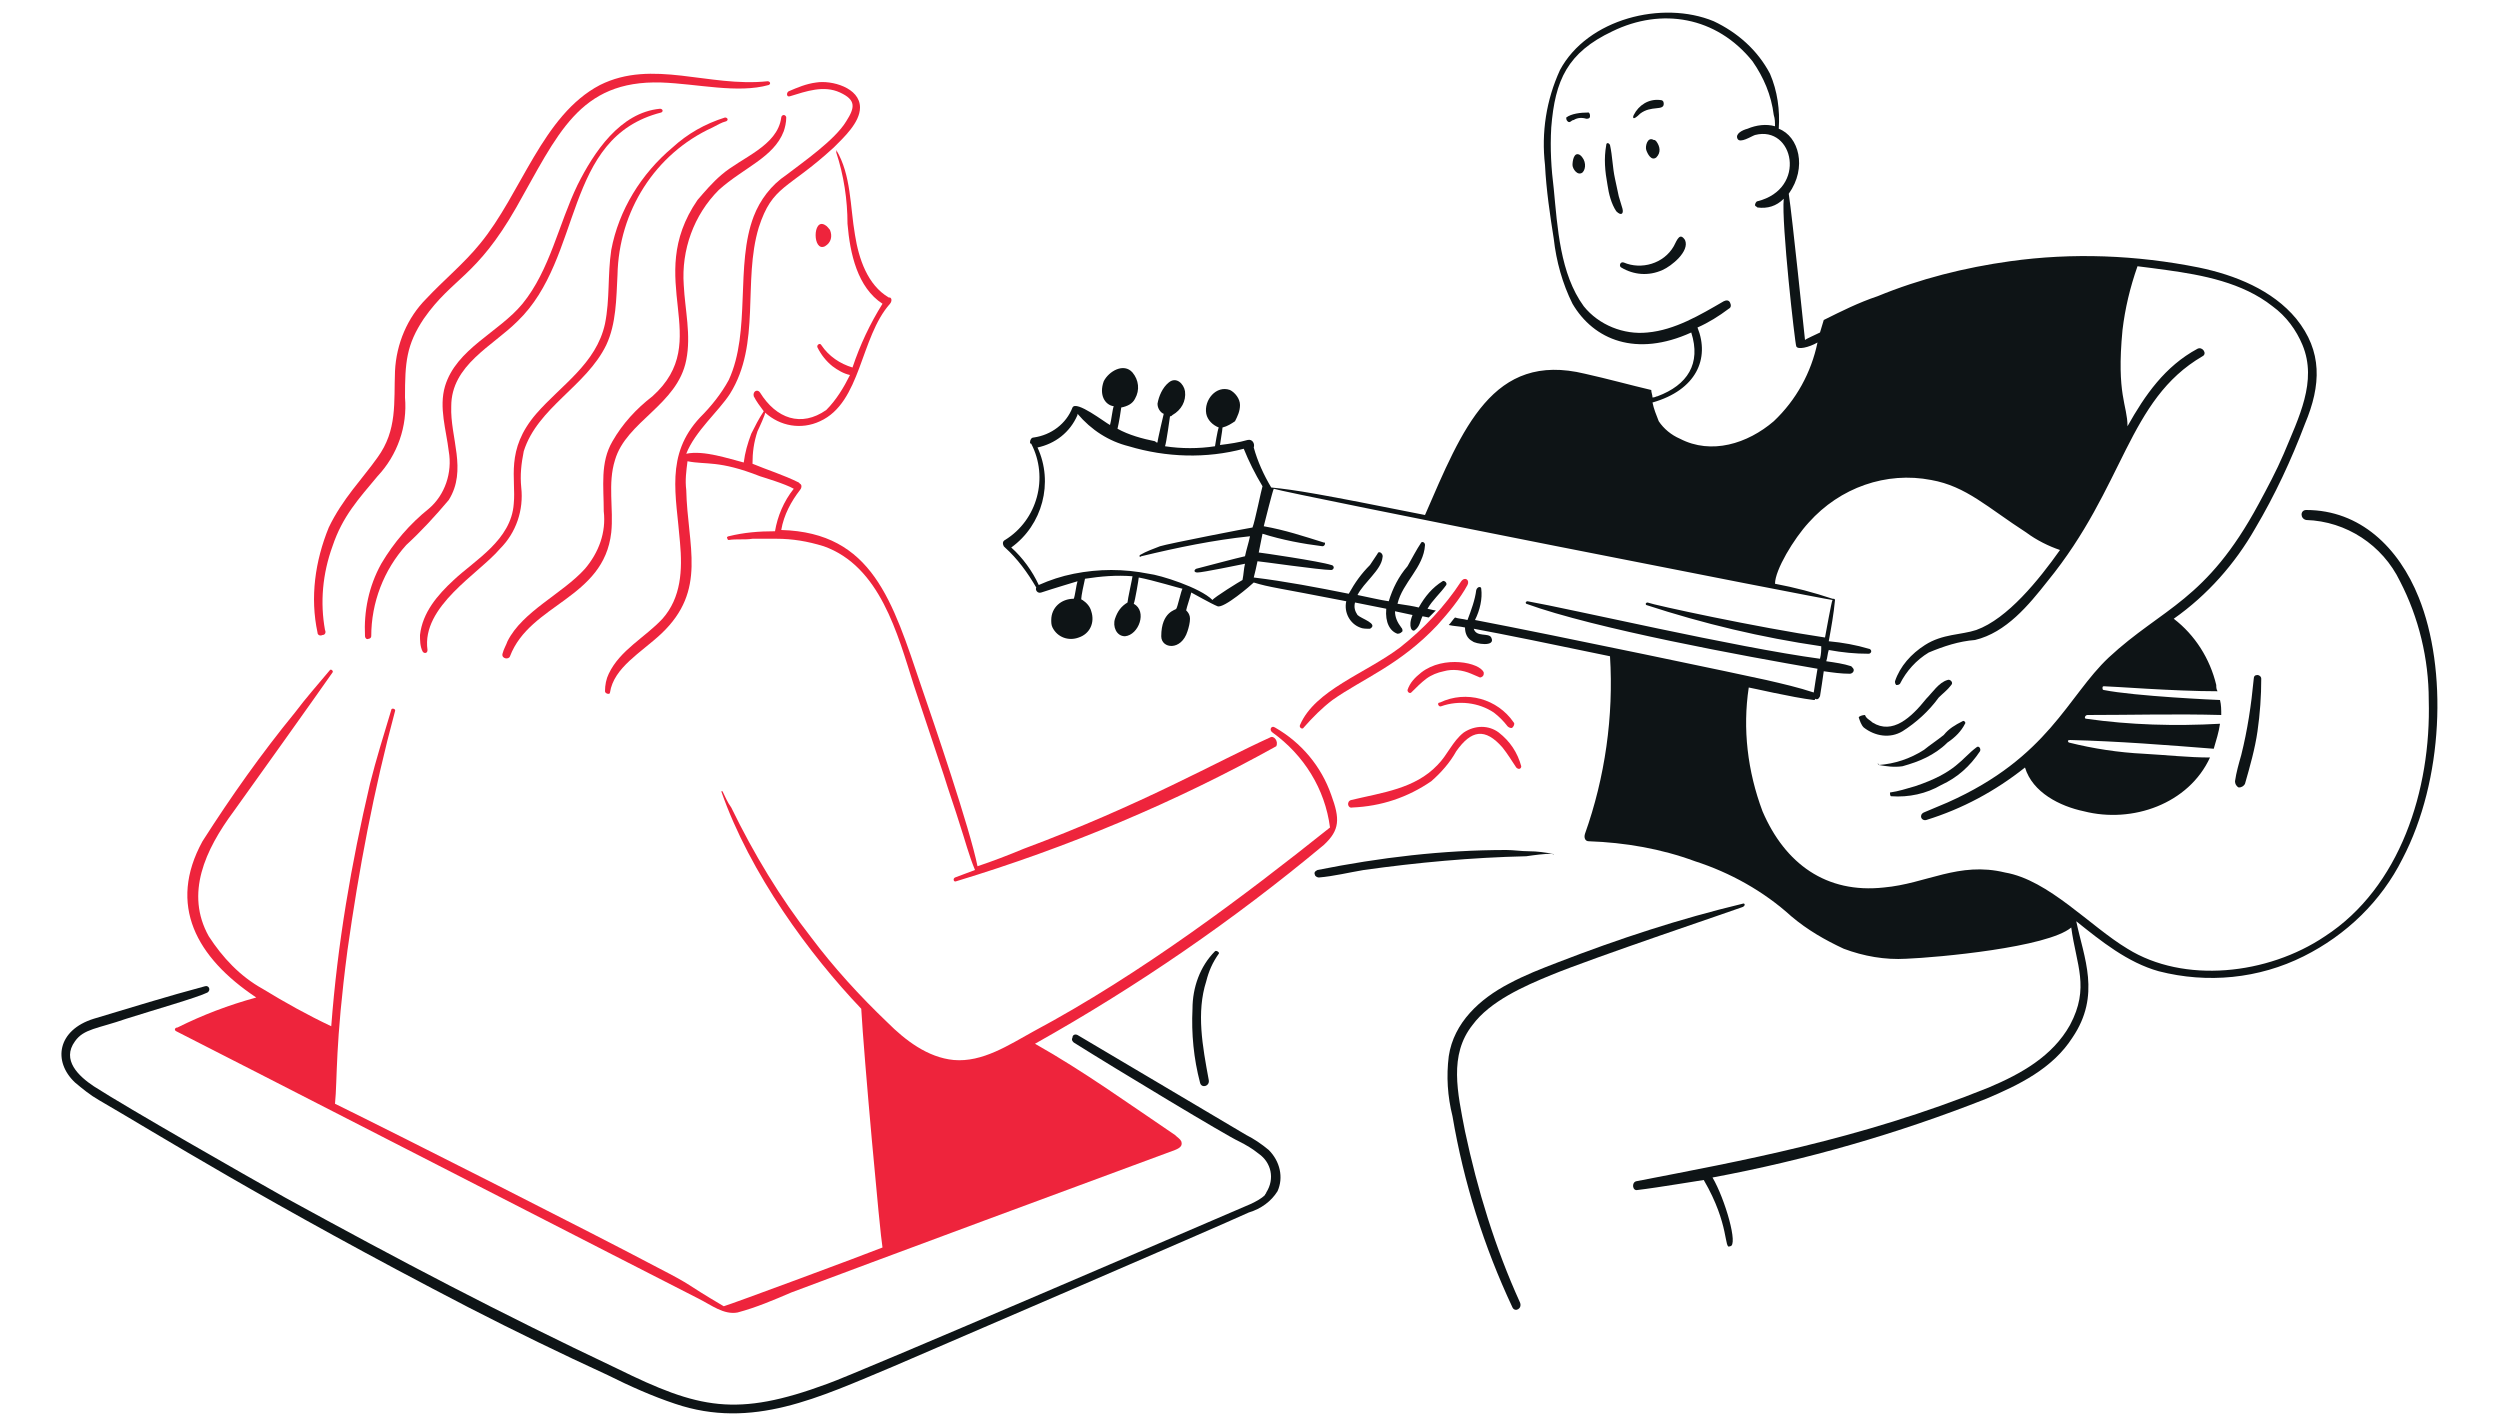 <?xml version="1.0" encoding="utf-8"?>
<!-- Generator: Adobe Illustrator 25.4.4, SVG Export Plug-In . SVG Version: 6.00 Build 0)  -->
<svg version="1.1" id="Layer_1" xmlns="http://www.w3.org/2000/svg" xmlns:xlink="http://www.w3.org/1999/xlink" x="0px" y="0px"
	 viewBox="0 0 200 114" style="enable-background:new 0 0 200 114;" xml:space="preserve">
<style type="text/css">
	.st0{fill:#0E1416;}
	.st1{fill:#EE243C;}
</style>
<g>
	<path class="st0" d="M16.4,78.9c-3,0.8-5.9,1.7-8.9,2.6c-2.9,0.9-3.3,3.4-1.5,5.1c0.6,0.5,1.2,1,1.9,1.4
		c4.5,2.6,13.4,8.2,29.6,16.6c3.7,1.9,7.4,3.7,11.1,5.4c1.8,0.9,3.6,1.7,5.4,2.3c6.2,2.1,11.5-0.5,17.5-3c3-1.3,25.8-11.1,28.4-12.3
		c1-0.3,1.8-0.9,2.3-1.7c0.5-1.1,0.2-2.4-0.7-3.3c-0.6-0.5-1.2-0.9-1.8-1.2c-3.9-2.3-12.8-7.6-13.5-8c-0.2-0.1-0.4,0-0.4,0.2
		c-0.1,0.2,0,0.3,0.1,0.4c3.5,2.2,12.3,7.5,13.2,7.9c0.6,0.3,1.1,0.6,1.6,1c1,0.7,1.3,2,0.6,3.1c0,0.1-0.1,0.1-0.1,0.2
		c-0.3,0.3-0.7,0.5-1.1,0.7c-2.1,0.9-31.6,13.6-33.9,14.4c-7.3,2.7-10.3,2-16.8-1.2c-9.5-4.5-17.3-8.6-26.6-13.7
		c-3.2-1.8-12.5-7.1-15.3-8.9c-1.2-0.8-2.6-2.1-1.5-3.6c0.7-1,1.8-1,4.1-1.8c2.2-0.7,5.7-1.7,6.5-2.1C16.9,79.2,16.7,78.8,16.4,78.9
		z"/>
	<path class="st1" d="M112.9,55.4c0.4-0.4,0.8-0.8,1.2-1.1c0.4-0.3,0.9-0.5,1.4-0.6c0.7-0.2,1.5-0.1,2.2,0.2
		c0.2,0.1,0.5,0.2,0.7,0.3c0.1,0,0.3-0.1,0.3-0.3c0,0,0,0,0-0.1c-0.3-0.8-3.2-1.4-5,0c-0.5,0.4-0.9,0.8-1.1,1.4
		C112.6,55.4,112.8,55.5,112.9,55.4z"/>
	<path class="st1" d="M115.3,56.5c1.4-0.5,3-0.3,4.2,0.5c0.4,0.3,0.8,0.7,1.1,1.1c0.1,0.1,0.3,0.2,0.4,0.1s0.2-0.3,0.1-0.4
		c-1.3-1.9-3.8-2.6-5.9-1.6C114.9,56.2,115.1,56.6,115.3,56.5z"/>
	<path class="st1" d="M121.7,61.3c-0.3-1.1-0.9-2-1.8-2.7c-0.8-0.6-1.9-0.6-2.8,0c-0.9,0.7-1.3,1.8-2.1,2.6
		c-1.8,1.9-4.4,2.2-6.9,2.8c-0.4,0.1-0.3,0.7,0.1,0.6c2.3-0.1,4.4-0.8,6.3-2.1c0.8-0.7,1.5-1.5,2-2.4c1.2-1.7,2.3-1.9,3.7-0.3
		c0.4,0.5,0.7,1,1.1,1.6C121.5,61.6,121.7,61.5,121.7,61.3z"/>
	<path class="st0" d="M148.7,57.4c0.1,0.3,0.2,0.6,0.4,0.8c0.9,0.7,2.1,0.9,3.1,0.3c1.1-0.7,2.1-1.6,2.9-2.7c0.3-0.3,0.7-0.6,1-1
		c0.2-0.2-0.1-0.5-0.3-0.4c-0.7,0.2-1.2,1-1.7,1.5c-1.2,1.5-2.7,2.9-4.3,1.9c-0.2-0.2-0.5-0.3-0.6-0.6
		C149,57.2,148.7,57.3,148.7,57.4z"/>
	<path class="st0" d="M150.3,61.2c0.6,0.1,1.2,0.2,1.9,0.1c0.7-0.2,1.3-0.4,1.9-0.7c0.6-0.3,1.2-0.7,1.7-1.2
		c0.6-0.4,1.1-0.9,1.4-1.5c0.1-0.1-0.1-0.3-0.2-0.2c-0.6,0.3-1.1,0.6-1.5,1.1c-0.5,0.4-1.1,0.8-1.6,1.2
		C152.8,60.7,151.6,61.1,150.3,61.2C150.2,60.9,150.2,61.2,150.3,61.2z"/>
	<path class="st0" d="M151.3,63.7c1.4,0.1,2.8-0.2,4-0.9c1.3-0.6,2.3-1.5,3.1-2.7c0.1-0.2-0.1-0.5-0.3-0.3c-1.2,0.9-1.6,2-4.9,3.1
		c-0.7,0.2-1.3,0.4-2,0.5C151.2,63.5,151.2,63.7,151.3,63.7z"/>
	<path class="st0" d="M139.4,72.3c-5,1.2-9.9,2.8-14.8,4.7c-1.3,0.5-2.6,1-3.9,1.7c-2.3,1.2-4.4,3.1-4.8,5.8
		c-0.2,1.6-0.1,3.2,0.3,4.8c0.9,5.3,2.5,10.4,4.8,15.3c0.2,0.4,0.8,0.1,0.6-0.4c-2-4.4-3.4-9-4.4-13.7c-0.6-3.1-1.3-6.1,0.6-8.5
		c1.4-1.9,4.1-3.1,6.3-4c3.4-1.4,14.7-5.2,15.2-5.4C139.7,72.5,139.6,72.2,139.4,72.3z"/>
	<path class="st0" d="M124.2,68.3c-0.6-0.1-1.2-0.2-1.9-0.2c-0.6,0-1.2-0.1-1.8-0.1c-5.1,0-10.1,0.6-15.1,1.6
		c-0.2,0.1-0.3,0.2-0.2,0.4c0,0.1,0.2,0.2,0.3,0.2c1.2-0.1,2.4-0.4,3.6-0.6c4.3-0.6,8.6-1,13-1.1C122.8,68.4,123.5,68.3,124.2,68.3
		C124.3,68.5,124.3,68.3,124.2,68.3z"/>
	<path class="st0" d="M97.2,76.1c-1.2,1.2-1.8,2.9-1.8,4.6c-0.1,2,0.1,4,0.6,5.9c0.1,0.5,0.8,0.3,0.7-0.2c-0.5-2.7-1-5.4-0.2-7.9
		c0.2-0.8,0.5-1.5,1-2.2C97.6,76.2,97.3,76,97.2,76.1z"/>
	<path class="st1" d="M66,19.7c0.5-0.3,0.6-0.8,0.4-1.3c-0.1-0.1-0.2-0.3-0.4-0.4C65,17.4,65,20.2,66,19.7z"/>
	<path class="st1" d="M25.4,50.6c0,0.2,0.2,0.3,0.4,0.2c0.2,0,0.3-0.2,0.2-0.4c-0.4-2.2-0.2-4.5,0.6-6.7c0.8-2.4,2.1-3.8,3.6-5.6
		c1.6-1.7,2.4-4,2.2-6.3c0-2.8,0.1-4.2,1.5-6.3c2.3-3.3,4.2-3.3,7.4-8.9c3.3-5.8,5-10.2,11.6-10c2.9,0.1,6.1,0.9,8.6,0.2
		c0.2-0.1,0.1-0.3-0.1-0.3C56.7,7,52.2,4.7,48,6.8c-4.6,2.4-6.3,8.7-9.6,12.7c-1.3,1.6-2.9,2.9-4.3,4.4c-1.5,1.5-2.4,3.6-2.5,5.8
		c-0.1,2.5,0.2,4.7-1.4,6.9c-1.2,1.7-2.8,3.3-3.9,5.6C25.2,44.9,24.8,47.8,25.4,50.6z"/>
	<path class="st1" d="M57.7,14c-0.7,0.6-1.3,1.3-1.9,2c-4.4,6.4,1.4,11.2-3.6,15.7c-1.3,1-2.4,2.2-3.2,3.6c-1,1.7-0.7,3.6-0.7,5.6
		c0.2,1.7-0.4,3.3-1.5,4.6c-1.8,2-5,3.4-6.2,5.8c-0.1,0.3-0.3,0.6-0.4,1c-0.1,0.4,0.5,0.5,0.6,0.2c1.6-4.2,7.5-4.6,8.1-9.9
		c0.2-1.9-0.3-3.9,0.3-5.8c0.9-3.1,5-4.4,5.7-8c0.4-2-0.1-4-0.2-6c-0.2-2.8,0.8-5.6,2.8-7.6c2-1.8,4.4-2.6,5.2-4.7
		c0.1-0.3,0.2-0.7,0.2-1.1c0-0.1-0.1-0.2-0.2-0.2c-0.1,0-0.2,0.1-0.2,0.2l0,0C62.2,11.7,59.3,12.6,57.7,14z"/>
	<path class="st1" d="M40,43.9c1.3-1.3,1.9-3.1,1.7-4.9c-0.1-1,0-1.9,0.2-2.9c1.1-3.5,5-5.2,6.6-8.5c0.8-1.7,0.8-3.7,0.9-5.6
		c0.1-5.1,3-9.7,7.6-11.8c0.4-0.2,0.7-0.4,1.1-0.5c0.2-0.1,0.1-0.3-0.1-0.3c-1.6,0.5-3,1.3-4.2,2.4c-2.5,2.1-4.3,5-4.9,8.2
		c-0.3,2-0.1,3.9-0.5,5.9c-0.7,3.2-3.5,4.9-5.5,7.2c-2.5,2.9-1.6,5.2-1.8,7.2c-0.2,2.9-3.1,4.5-4.8,6.1c-1.3,1.2-2.5,2.6-2.7,4.4
		c0,0.4,0,0.9,0.2,1.3c0.1,0.2,0.4,0.2,0.4-0.1C33.7,48.5,38.3,45.9,40,43.9z"/>
	<path class="st1" d="M34.3,40.7c-1.5,1.2-2.8,2.7-3.8,4.4c-1,1.8-1.4,3.8-1.3,5.8c0,0.1,0.1,0.3,0.3,0.2c0.1,0,0.2-0.1,0.2-0.2
		c0-2.7,1-5.3,2.8-7.3c1.2-1.1,2.3-2.3,3.4-3.6c1.5-2.4,0.1-5,0.2-7.5c0-3.3,3.3-4.8,5.3-6.8C46.7,20.6,45,11,52.9,9
		c0.2-0.1,0.1-0.3-0.1-0.3c-3.2,0.3-5.3,3.5-6.6,6.1c-1.5,3.1-2.2,6.8-4.4,9.5c-1.9,2.3-5.3,3.6-6.2,6.6c-0.5,1.7,0.1,3.5,0.3,5.2
		C36.2,37.8,35.6,39.6,34.3,40.7z"/>
	<path class="st1" d="M106.5,63.6c-0.8-2.3-2.4-4.2-4.5-5.4c-0.3-0.2-0.5,0.2-0.2,0.4c2.5,1.8,4.2,4.5,4.6,7.6
		c-6.9,5.5-15.1,11.7-23.7,16.3c-2,1.1-4.1,2.5-6.4,2.3c-2.1-0.2-3.9-1.6-5.3-3c-2.2-2.1-4.3-4.4-6.1-6.8c-2.5-3.2-4.6-6.7-6.4-10.4
		c-0.3-0.4-0.5-0.9-0.7-1.3h-0.1l0,0c2.3,6.6,7.1,13.1,11.2,17.4c0.2,3.7,1.5,18,1.7,19.1c-1.5,0.6-12,4.5-12.7,4.7
		c-3.4-2-2.2-1.5-5.3-3.1c-4.9-2.6-20.5-10.5-25.8-13.1c0.2-2,0-4.7,1-12.3c0.9-6.4,2.1-12.8,3.8-19.1c0.1-0.2-0.3-0.3-0.3-0.1
		c-0.6,2-1.2,3.9-1.7,5.9c-1.5,6.4-2.6,12.8-3.1,19.4c-1.9-0.9-3.7-1.9-5.5-3c-1.8-1-3.2-2.5-4.3-4.2c-1.9-3.4-0.3-6.9,2-10
		c0.8-1.1,7-9.8,7.9-11.1c0.1-0.1-0.1-0.3-0.2-0.2c-1,1.2-1.9,2.2-2.8,3.4c-2.7,3.3-5.1,6.7-7.4,10.3c-2.8,5.1-0.5,9.3,4.3,12.5
		c-2.2,0.6-4.3,1.4-6.3,2.4c-0.2,0-0.3,0.2-0.1,0.3c2,1,40.2,20.6,41.8,21.4c1,0.5,2,1.3,3.1,1.1c1.5-0.4,2.9-1,4.3-1.6
		c5.3-2,25.8-9.6,30.7-11.4c0.5-0.2,0.6-0.4,0.5-0.7c-0.1-0.2-0.3-0.3-0.5-0.5c-3.7-2.5-7.3-5.1-11.2-7.3
		c8.2-4.6,15.9-9.9,23.1-15.9C107.2,66.4,107.2,65.5,106.5,63.6z"/>
	<path class="st1" d="M101.6,59c-4.2,1.9-10.3,5.4-19.7,8.9c-1.2,0.5-2.5,1-3.7,1.4c-0.6-3-3.5-11.5-4.5-14.4
		c-2.3-6.8-3.9-12.3-11.2-12.5c0.2-1.2,0.8-2.3,1.5-3.2c0.1-0.1,0.2-0.4,0-0.5c0,0,0,0-0.1-0.1c-1.2-0.6-2.5-1-3.7-1.5
		c0-0.9,0.1-1.7,0.4-2.6c0.1-0.2,0.7-1.5,0.6-1.5c1.2,1.1,2.9,1.4,4.4,0.7c3.3-1.5,3.2-6.7,5.6-9.4c0.1-0.1,0.2-0.4,0-0.5
		c0,0,0,0-0.1,0c-1.7-1-2.4-3.1-2.7-5C68,16.5,68.1,14,66.9,12c0.1,0,0,0,0,0.2c0.6,1.8,0.9,3.8,0.9,5.7c0.2,2.4,0.8,5.1,2.8,6.4
		c-1,1.6-1.8,3.3-2.4,5.1c-1-0.3-1.9-0.9-2.5-1.8c-0.1-0.2-0.4,0-0.3,0.2c0.3,0.6,0.7,1.1,1.2,1.5c0.4,0.3,0.9,0.6,1.4,0.7
		c-0.5,1-1.1,2-1.9,2.8c-2,1.4-4,0.7-5.3-1.4c-0.2-0.3-0.6-0.1-0.5,0.3c0.2,0.4,0.5,0.8,0.8,1.2c-0.4,0.6-0.7,1.2-1,1.8
		c-0.3,0.8-0.5,1.5-0.6,2.3c-1.2-0.3-3.2-1-4.6-0.7c0.7-1.8,2.6-3.4,3.5-4.8c2.5-4,1-9,2.3-13.3c1.1-3.4,2.3-3,6-6.4
		c0.8-0.8,2.1-2,2.1-3.2c0-1.6-2.3-2.2-3.5-2c-0.8,0.1-1.5,0.4-2.2,0.7c-0.2,0.1-0.2,0.5,0.1,0.4c1.3-0.4,2.7-0.9,4-0.3
		c1.3,0.6,1.2,1.2,0.5,2.3c-0.9,1.5-3.5,3.3-4.8,4.3c-1.2,0.8-2.1,2-2.6,3.3c-1.5,3.9-0.2,9.2-2,13.1c-0.6,1.1-1.4,2.1-2.3,3
		c-2.8,3-1.9,6.2-1.6,10c0.2,2.2,0.1,4.4-1.4,6.1c-1.4,1.5-3.4,2.5-4.3,4.4c-0.2,0.4-0.3,0.9-0.3,1.4c0,0.2,0.4,0.3,0.4,0.1
		c0.3-2,2.5-3.2,4.1-4.7c3.7-3.5,2.1-7,2-11.5c-0.1-0.8,0-1.5,0.1-2.3c1.5,0.3,2.5-0.1,5.8,1.2c0.3,0.1,2,0.6,2.7,1
		c-0.8,1-1.3,2.2-1.5,3.4c-1.3,0-2.5,0.1-3.7,0.4c-0.1,0-0.2,0.1-0.1,0.2c0,0.1,0.1,0.1,0.1,0.1c0.6-0.1,1.3,0,1.9-0.1
		c0.6,0,1.3,0,1.9,0c1.3,0,2.5,0.2,3.8,0.6c4.5,1.6,5.9,7,7.2,11.1c0.8,2.4,1.6,4.8,2.4,7.2c0.4,1.3,0.9,2.7,1.3,4
		c0.4,1.2,0.7,2.4,1.2,3.6c-0.5,0.2-1.1,0.4-1.6,0.6c-0.2,0.1-0.1,0.4,0.1,0.3c8.9-2.7,17.5-6.3,25.6-10.8
		C102.3,59.3,101.9,58.8,101.6,59z"/>
	<path class="st0" d="M180.3,54.3c-0.2,2.1-0.5,4.1-1,6.1c-0.2,0.7-0.4,1.4-0.5,2.1c0,0.2,0.1,0.4,0.3,0.5c0.2,0,0.4-0.1,0.5-0.3
		c0.4-1.4,0.8-2.8,1-4.2c0.2-1.4,0.3-2.8,0.3-4.2c0-0.2-0.2-0.3-0.3-0.3C180.4,54,180.3,54.1,180.3,54.3z"/>
	<path class="st0" d="M126.4,12.4c-0.5-0.3-0.6,0.5-0.6,0.8s0.4,0.9,0.8,0.6C126.9,13.5,126.9,12.8,126.4,12.4
		C126.4,12.5,126.4,12.5,126.4,12.4z"/>
	<path class="st0" d="M131.7,12c0.1,0.3,0.4,0.9,0.8,0.6c0.4-0.4,0.3-0.9,0-1.3c-0.1-0.1-0.1-0.1-0.2-0.1
		C131.8,10.9,131.6,11.7,131.7,12z"/>
	<path class="st0" d="M129.8,16.7c-0.1-0.3-0.2-0.7-0.3-1c-0.1-0.5-0.2-0.9-0.3-1.4c-0.2-0.9-0.2-1.8-0.4-2.7
		c-0.1-0.2-0.3-0.2-0.3,0c-0.2,1.1-0.1,2.1,0.1,3.2c0.1,0.7,0.3,1.5,0.7,2.1C129.7,17.3,129.9,17.1,129.8,16.7z"/>
	<path class="st0" d="M133.9,19.7c-0.8,1.4-2.6,1.9-4,1.3c-0.3-0.1-0.4,0.3-0.2,0.4c1,0.6,2.2,0.7,3.3,0.2c0.7-0.3,2.2-1.5,1.8-2.4
		C134.4,18.6,134.2,19.1,133.9,19.7z"/>
	<path class="st0" d="M131.2,9.1c0.9-0.7,1.9-0.2,1.9-0.8c0-0.2-0.1-0.3-0.3-0.3l0,0c-0.9-0.1-1.7,0.4-2.1,1.2
		C130.6,9.4,130.6,9.7,131.2,9.1z"/>
	<path class="st0" d="M125.3,9.4c0,0.1,0,0.2,0.1,0.3c0.2,0.2,0.3-0.1,0.5-0.1c0.3-0.2,0.7-0.2,1-0.1c0.1,0,0.3,0,0.3-0.2
		c0-0.1,0-0.2-0.1-0.3C126.4,9,125.7,9.1,125.3,9.4z"/>
	<path class="st1" d="M116.9,46.5c-1.3,2-3,3.8-4.9,5.3c-2.8,2.1-6.8,3.4-8,6.2c-0.1,0.2,0.2,0.4,0.3,0.2c0.7-0.8,1.5-1.6,2.3-2.2
		c2.4-1.7,5.4-2.8,8.4-6c0.9-1,1.8-2.1,2.4-3.2C117.6,46.4,117.2,46.1,116.9,46.5z"/>
	<path class="st0" d="M193.5,47.8c-1.6-4-4.7-7-9-7c-0.5,0-0.5,0.7,0,0.8c3.2,0.1,6.1,2,7.5,4.9c1.5,2.9,2.3,6.2,2.3,9.5
		c0.2,7.2-2.3,15-8.3,18.9c-4.6,3.1-11.3,3.8-15.8,1c-3-1.8-6.3-5.5-9.8-6.1c-3.7-0.9-6.3,0.9-9.7,1.2c-4.6,0.5-7.9-1.9-9.7-6.1
		c-1.2-3.2-1.6-6.6-1.1-9.9c0.1,0,3.5,0.8,5.2,1c0.1,0,0.1,0,0.1-0.1c0.2,0.1,0.3,0,0.4-0.2l0,0c0.1-0.6,0.2-1.3,0.3-2
		c0.7,0.1,1.4,0.2,2.1,0.2c0.1,0,0.3-0.1,0.3-0.3c0-0.1-0.1-0.2-0.2-0.3c-0.6-0.2-1.3-0.3-2-0.4c0.1-0.3,0.1-0.6,0.2-0.9
		c1.1,0.2,2.1,0.3,3.2,0.3c0.1,0,0.2-0.1,0.2-0.2s-0.1-0.2-0.2-0.2c-1-0.3-2.1-0.5-3.2-0.6c0.2-1.1,0.4-2.2,0.5-3.3
		c0-0.1-0.1-0.1-0.2-0.1c-1.5-0.5-3-0.9-4.6-1.2c0-1.1,1.5-3.6,2.7-4.9c2.5-2.8,6.2-4.1,9.8-3.4c2.8,0.5,4.5,2.2,7.6,4.2
		c0.8,0.6,1.8,1.1,2.7,1.4c-1.7,2.4-4.2,5.5-6.7,6.4c-1.2,0.4-2.7,0.3-4.1,1.2c-1.1,0.7-2,1.7-2.4,2.9c0,0.1,0,0.2,0.1,0.3
		c0.1,0,0.2,0,0.3-0.1c0.5-1,1.3-1.9,2.3-2.5c1.2-0.5,2.4-0.9,3.7-1c2.5-0.6,4.3-2.8,5.8-4.7c6.2-7.6,6.4-14.5,12.4-18
		c0.4-0.2,0-0.8-0.4-0.6c-2.6,1.4-4.2,3.7-5.6,6.2c0-1.7-0.9-2.5-0.4-7.7c0.2-1.7,0.6-3.4,1.2-5.1c0.8,0.1,1.6,0.2,2.3,0.3
		c2.9,0.4,6.1,1,8.5,2.9c1.1,0.8,1.9,1.9,2.4,3.1c1.2,2.9-0.3,5.8-1.5,8.7c-0.6,1.4-1.3,2.7-2,4c-4.2,7.8-7.7,8.3-12,12.3
		c-3.3,3.1-4.8,8-12.9,11.6l-1.9,0.8c-0.4,0.2-0.2,0.7,0.2,0.6c2.9-0.9,5.5-2.3,7.9-4.2c0.6,2,2.8,3.1,4.7,3.5
		c3.9,1,8.4-0.6,10.1-4.3c-1.7,0-3.5-0.2-5.3-0.3c-2-0.1-4-0.4-6-0.9c-0.1-0.1-0.1-0.2,0.1-0.2c3.9,0.1,7.7,0.4,11.5,0.7
		c0.2-0.7,0.4-1.3,0.5-2c-3.6,0.2-7.2,0.1-10.7-0.4c-0.2,0-0.1-0.3,0.1-0.3c3.5,0,7.1-0.1,10.7,0c0-0.4,0-0.8-0.1-1.2
		c-0.2,0-6.8-0.3-9.3-0.8c-0.1,0-0.1-0.1-0.1-0.2s0.1-0.1,0.1-0.1c0.6,0,5.6,0.4,9.1,0.4c-0.1-0.2-0.1-0.3-0.1-0.5
		c-0.5-2.1-1.7-4-3.4-5.3c2.7-1.9,4.9-4.4,6.5-7.2c1.6-2.7,2.9-5.5,4-8.4c1.3-3.1,1.4-5.8-0.7-8.4c-1.9-2.3-4.9-3.5-7.8-4.1
		c-5-1-10.1-1.2-15.1-0.5c-3.6,0.5-7.2,1.4-10.6,2.8c-1.5,0.5-2.9,1.2-4.3,1.9c-0.1,0.3-0.2,0.7-0.3,1c-0.4,0.2-1.1,0.5-1.2,0.6
		c-0.1-0.9-1-9.7-1.3-11.7c1.5-2.1,0.8-4.6-0.8-5.2c0.1-1.5-0.1-3-0.7-4.4c-1-1.9-2.6-3.3-4.5-4.2C133,0,127,1.5,124.8,5.6
		c-1.1,2.4-1.5,5-1.2,7.6c0.1,2,0.4,4,0.7,5.9c0.2,1.8,0.7,3.6,1.5,5.2c1.7,2.9,5.1,4.3,9.5,2.3c0.8,2.5-0.3,4.2-2.7,5.1
		c-0.1,0-0.2,0.1-0.4,0.1c0-0.2-0.1-0.4-0.1-0.6c-1.7-0.4-3.5-0.9-5.3-1.3c-7.4-1.8-9.8,4.4-12.8,11.3c-8.5-1.7-10.3-2-12.3-2.2
		c-0.6-1-1.1-2.1-1.4-3.2c0.1-0.3-0.1-0.7-0.5-0.6c-0.7,0.2-1.4,0.3-2.2,0.4c0-0.1,0.2-1.2,0.2-1.4c0.4-0.1,0.7-0.3,1-0.5
		c0.2-0.4,0.4-0.8,0.4-1.3s-0.4-1-0.8-1.2c-1.1-0.4-2.1,0.8-1.9,1.9c0.1,0.5,0.5,0.9,1,1.1c-0.1,0.2-0.3,1.5-0.3,1.5
		c-1.3,0.2-2.7,0.2-4,0c0.1-0.2,0.4-2.4,0.4-2.4c0.1,0,0.1,0,0.2-0.1c0.7-0.4,1.1-1.1,1-1.9c-0.1-0.6-0.7-1.2-1.3-0.7
		c-0.5,0.4-0.8,1.1-0.9,1.7c0,0.5,0.4,0.8,0.5,0.8c0,0-0.5,2.1-0.5,2.3c-0.1,0-0.1,0-0.2-0.1c-1-0.2-2.1-0.5-3-1
		c0.1-0.4,0.3-1.6,0.3-1.7c0.5-0.1,0.9-0.3,1.1-0.7c0.4-0.7,0.3-1.5-0.2-2.1c-0.7-0.8-1.9-0.1-2.3,0.7c-0.4,1.1,0.1,1.9,0.8,2
		c-0.1,0.2-0.2,1.2-0.3,1.5c-0.4-0.2-2.7-2-3-1.4c-0.5,1.3-1.7,2.2-3.1,2.4c-0.2,0-0.3,0.2-0.3,0.4c0,0,0,0.1,0.1,0.1
		c1.4,2.7,0.5,6.1-2.1,7.7c-0.2,0.1-0.2,0.3-0.1,0.5l0.1,0.1c1,0.9,1.8,2,2.5,3.2c-0.1,0.2,0.1,0.5,0.4,0.4c0.9-0.3,2.9-0.9,2.9-0.9
		c-0.1,0.3-0.2,1.2-0.3,1.4c-1,0-1.8,0.7-1.8,1.7c0,0.2,0,0.4,0.1,0.6c0.4,0.8,1.3,1.1,2.1,0.8c0.9-0.3,1.3-1.2,1-2.1
		c-0.1-0.4-0.4-0.7-0.7-0.9c0,0-0.1,0-0.1-0.1c0-0.2,0.2-1.2,0.3-1.6c1.3-0.2,2.5-0.3,3.8-0.2c0,0.1-0.4,1.9-0.4,2.1
		c-0.5,0.3-0.8,0.7-1,1.3c-0.2,0.6,0.1,1.4,0.8,1.4c1.1-0.1,1.8-2,0.7-2.6c0.1-0.2,0.4-2,0.4-2.1c1.1,0.2,3.4,0.9,3.5,0.9
		c-0.1,0.1-0.4,1.5-0.5,1.6c0,0.1-1.2,0.2-1.2,2.2c0,1,1.6,1.2,2.1-0.4c0.1-0.3,0.2-0.7,0.2-1c0-0.5-0.4-0.7-0.3-0.7
		c0-0.1,0.4-1.3,0.4-1.4c0.2,0.1,1.6,0.9,2.1,1.1s2.7-1.7,2.9-1.9c1.3,0.4,1.8,0.4,7.4,1.5c-0.2,0.9,0.3,1.8,1.1,2.1
		c0.2,0.1,0.5,0.1,0.8,0.1c0.7-0.4-0.7-0.8-1-1.1c-0.2-0.3-0.3-0.6-0.2-1l2.5,0.5c-0.1,1.1,0.3,1.8,0.9,2c0.2,0,0.3-0.1,0.4-0.2
		c0-0.1,0-0.2-0.1-0.3c-0.3-0.4-0.5-0.8-0.5-1.3l1.4,0.3c-0.4,1,0,1.4,0.2,1.2c0.4-0.3,0.4-0.7,0.6-1.1l0.5,0.1
		c0.2-0.2,0.3-0.3,0.5-0.5c0.1-0.1,0.2,0-0.6-0.2c0.4-0.7,1-1.2,1.5-1.9c0.1-0.2-0.2-0.4-0.3-0.3c-0.8,0.5-1.4,1.2-1.9,2.1
		c-0.4-0.1-1-0.2-1.7-0.3c0.4-1.7,2.1-2.9,2.2-4.7c0-0.2-0.2-0.3-0.3-0.2c-0.4,0.6-0.7,1.2-1.1,1.9c-0.7,0.8-1.2,1.8-1.5,2.8
		c-0.7-0.1-1.5-0.3-2.5-0.5c0.5-1,1.9-2,2-3c0.1-0.3-0.3-0.6-0.4-0.3c-0.2,0.3-0.4,0.6-0.6,0.9c-0.7,0.7-1.2,1.4-1.7,2.3
		c-2.5-0.5-5.1-1-7.6-1.3c0.1-0.4,0.2-0.8,0.3-1.3c0.2,0,5,0.7,5.9,0.7c0.1,0,0.2-0.1,0.2-0.2s-0.1-0.2-0.2-0.2
		c-0.9-0.3-5.7-1-5.8-1c0.1-0.5,0.2-1,0.3-1.5c1.6,0.5,3.2,0.8,4.8,1c0.1,0,0.2-0.1,0.2-0.2s0-0.1-0.1-0.1c-1.6-0.5-3.1-1-4.8-1.3
		c0.1-0.4,0.7-2.8,0.8-3c1.2,0.4,43.8,8.8,44.7,8.9c-0.1,0.2-0.5,2.5-0.6,3c-5.4-0.8-13.7-2.6-14.2-2.8c-0.1,0-0.2,0.1-0.1,0.2
		c4.6,1.5,9.2,2.6,14,3.3c0,0.3,0,0.6-0.1,1c-6.7-0.9-20-4-23.4-4.6c-0.1,0-0.2,0.1-0.1,0.2c5.5,2,17.5,4.2,23.3,5.2
		c-0.1,0.6-0.2,1.2-0.3,1.9c-1.2-0.4-2.5-0.7-3.8-1s-17-3.6-23.3-4.8c0.4-0.8,0.6-1.7,0.5-2.5c0-0.2-0.3-0.2-0.4,0.1
		c-0.1,0.8-0.4,1.6-0.7,2.4c-0.4-0.1-0.7-0.1-1-0.2c-0.2,0.2-0.3,0.4-0.5,0.6c0.4,0.1,0.9,0.1,1.3,0.2c0,0.5,0.2,0.9,0.6,1.1
		c0.2,0.2,1.9,0.5,1.5-0.3c-0.2-0.4-1.2,0-1.4-0.7c2.2,0.4,6.6,1.3,10.9,2.2c0.3,4.8-0.4,9.7-2,14.2c-0.1,0.3,0,0.6,0.3,0.6
		c2.9,0.1,5.8,0.6,8.5,1.6c2.8,0.9,5.5,2.4,7.7,4.4c1.3,1.1,2.7,1.9,4.2,2.6c1.6,0.6,3.3,0.9,5,0.8c2.5-0.1,11.3-0.9,13.2-2.5
		c0.4,3,1.5,4.8-0.1,7.8c-1.4,2.5-3.9,3.9-6.5,5c-10.4,4.2-20,5.9-28.2,7.5c-0.4,0.1-0.3,0.8,0.1,0.7c1.7-0.2,5.2-0.8,5.3-0.8
		c2.1,3.6,1.6,5.6,2.1,5.3c0.7,0-0.4-3.8-1.4-5.5c7.5-1.4,14.8-3.5,21.9-6.3c2.6-1.1,5.3-2.4,6.9-4.9c2.3-3.4,0.9-6.4,0.3-9.3
		c2,1.6,4.1,3.3,6.6,4c3.9,1,8,0.6,11.6-1.2c3.4-1.7,6.2-4.4,7.9-7.8C195.5,62.4,195.8,53.5,193.5,47.8z M100.2,42.2
		c-0.1,0-6.8,1.3-7.4,1.5c-0.5,0.2-1.1,0.4-1.6,0.7c-0.1,0.1,0,0.2,0.1,0.1c2.9-0.7,5.8-1.3,8.7-1.6c-0.1,0.5-0.3,1.1-0.4,1.6
		c-0.5,0.1-3.5,0.9-3.9,1c-0.2,0.1-0.2,0.3,0.1,0.3c0.4,0,3.3-0.6,3.8-0.7c-0.1,0.4-0.1,0.8-0.2,1.3c-0.2,0.1-2.3,1.4-2.4,1.6
		c-1-1-4.2-2-5.1-2.1c-2-0.4-4-0.4-6,0c-1,0.2-1.9,0.5-2.8,0.9c-0.5-1.1-1.3-2.2-2.2-3c2.5-1.8,3.4-5.2,2.1-8
		c1.4-0.3,2.6-1.2,3.2-2.6v-0.1c1.1,1.3,2.5,2.2,4.1,2.6c3,0.9,6.2,1,9.2,0.2c0.4,1,0.9,2,1.5,3C100.9,39.2,100.4,41.7,100.2,42.2z
		 M134.4,35.1c-0.7-0.3-1.3-0.8-1.7-1.4c-0.2-0.5-0.4-1-0.5-1.5c3.5-1,4.6-3.5,3.6-6c0.9-0.4,1.7-0.9,2.5-1.5
		c0.2-0.1,0.2-0.3,0.1-0.5c-0.1-0.2-0.3-0.2-0.5-0.1l0,0c-1.9,1.1-3.9,2.3-6.1,2.5c-1.9,0.2-3.9-0.6-5.1-2.1
		c-1.9-2.6-2.1-6.3-2.4-9.4c-0.2-1.6-0.3-3.2-0.2-4.9c0.3-3.8,1.3-6,4.9-7.7c3.9-1.9,8.3-1.2,11.2,2.4c0.9,1.3,1.5,2.7,1.7,4.3
		c0.1,0.3,0.1,0.6,0.1,0.9c-0.7-0.2-1.5-0.1-2.2,0.2c-0.4,0.1-1,0.4-0.8,0.8s1.1-0.2,1.4-0.3c3.1-0.8,4.2,4.3,0.2,5.3
		c-0.1,0-0.2,0.2-0.2,0.3s0.1,0.1,0.2,0.2c0.8,0.1,1.5-0.1,2.1-0.7c-0.2,1.9,0.9,11.6,1,11.8c0.1,0.3,1,0.1,1.7-0.3
		c-0.5,2.4-1.7,4.6-3.5,6.3C139.8,35.5,136.9,36.4,134.4,35.1L134.4,35.1z"/>
</g>
</svg>
